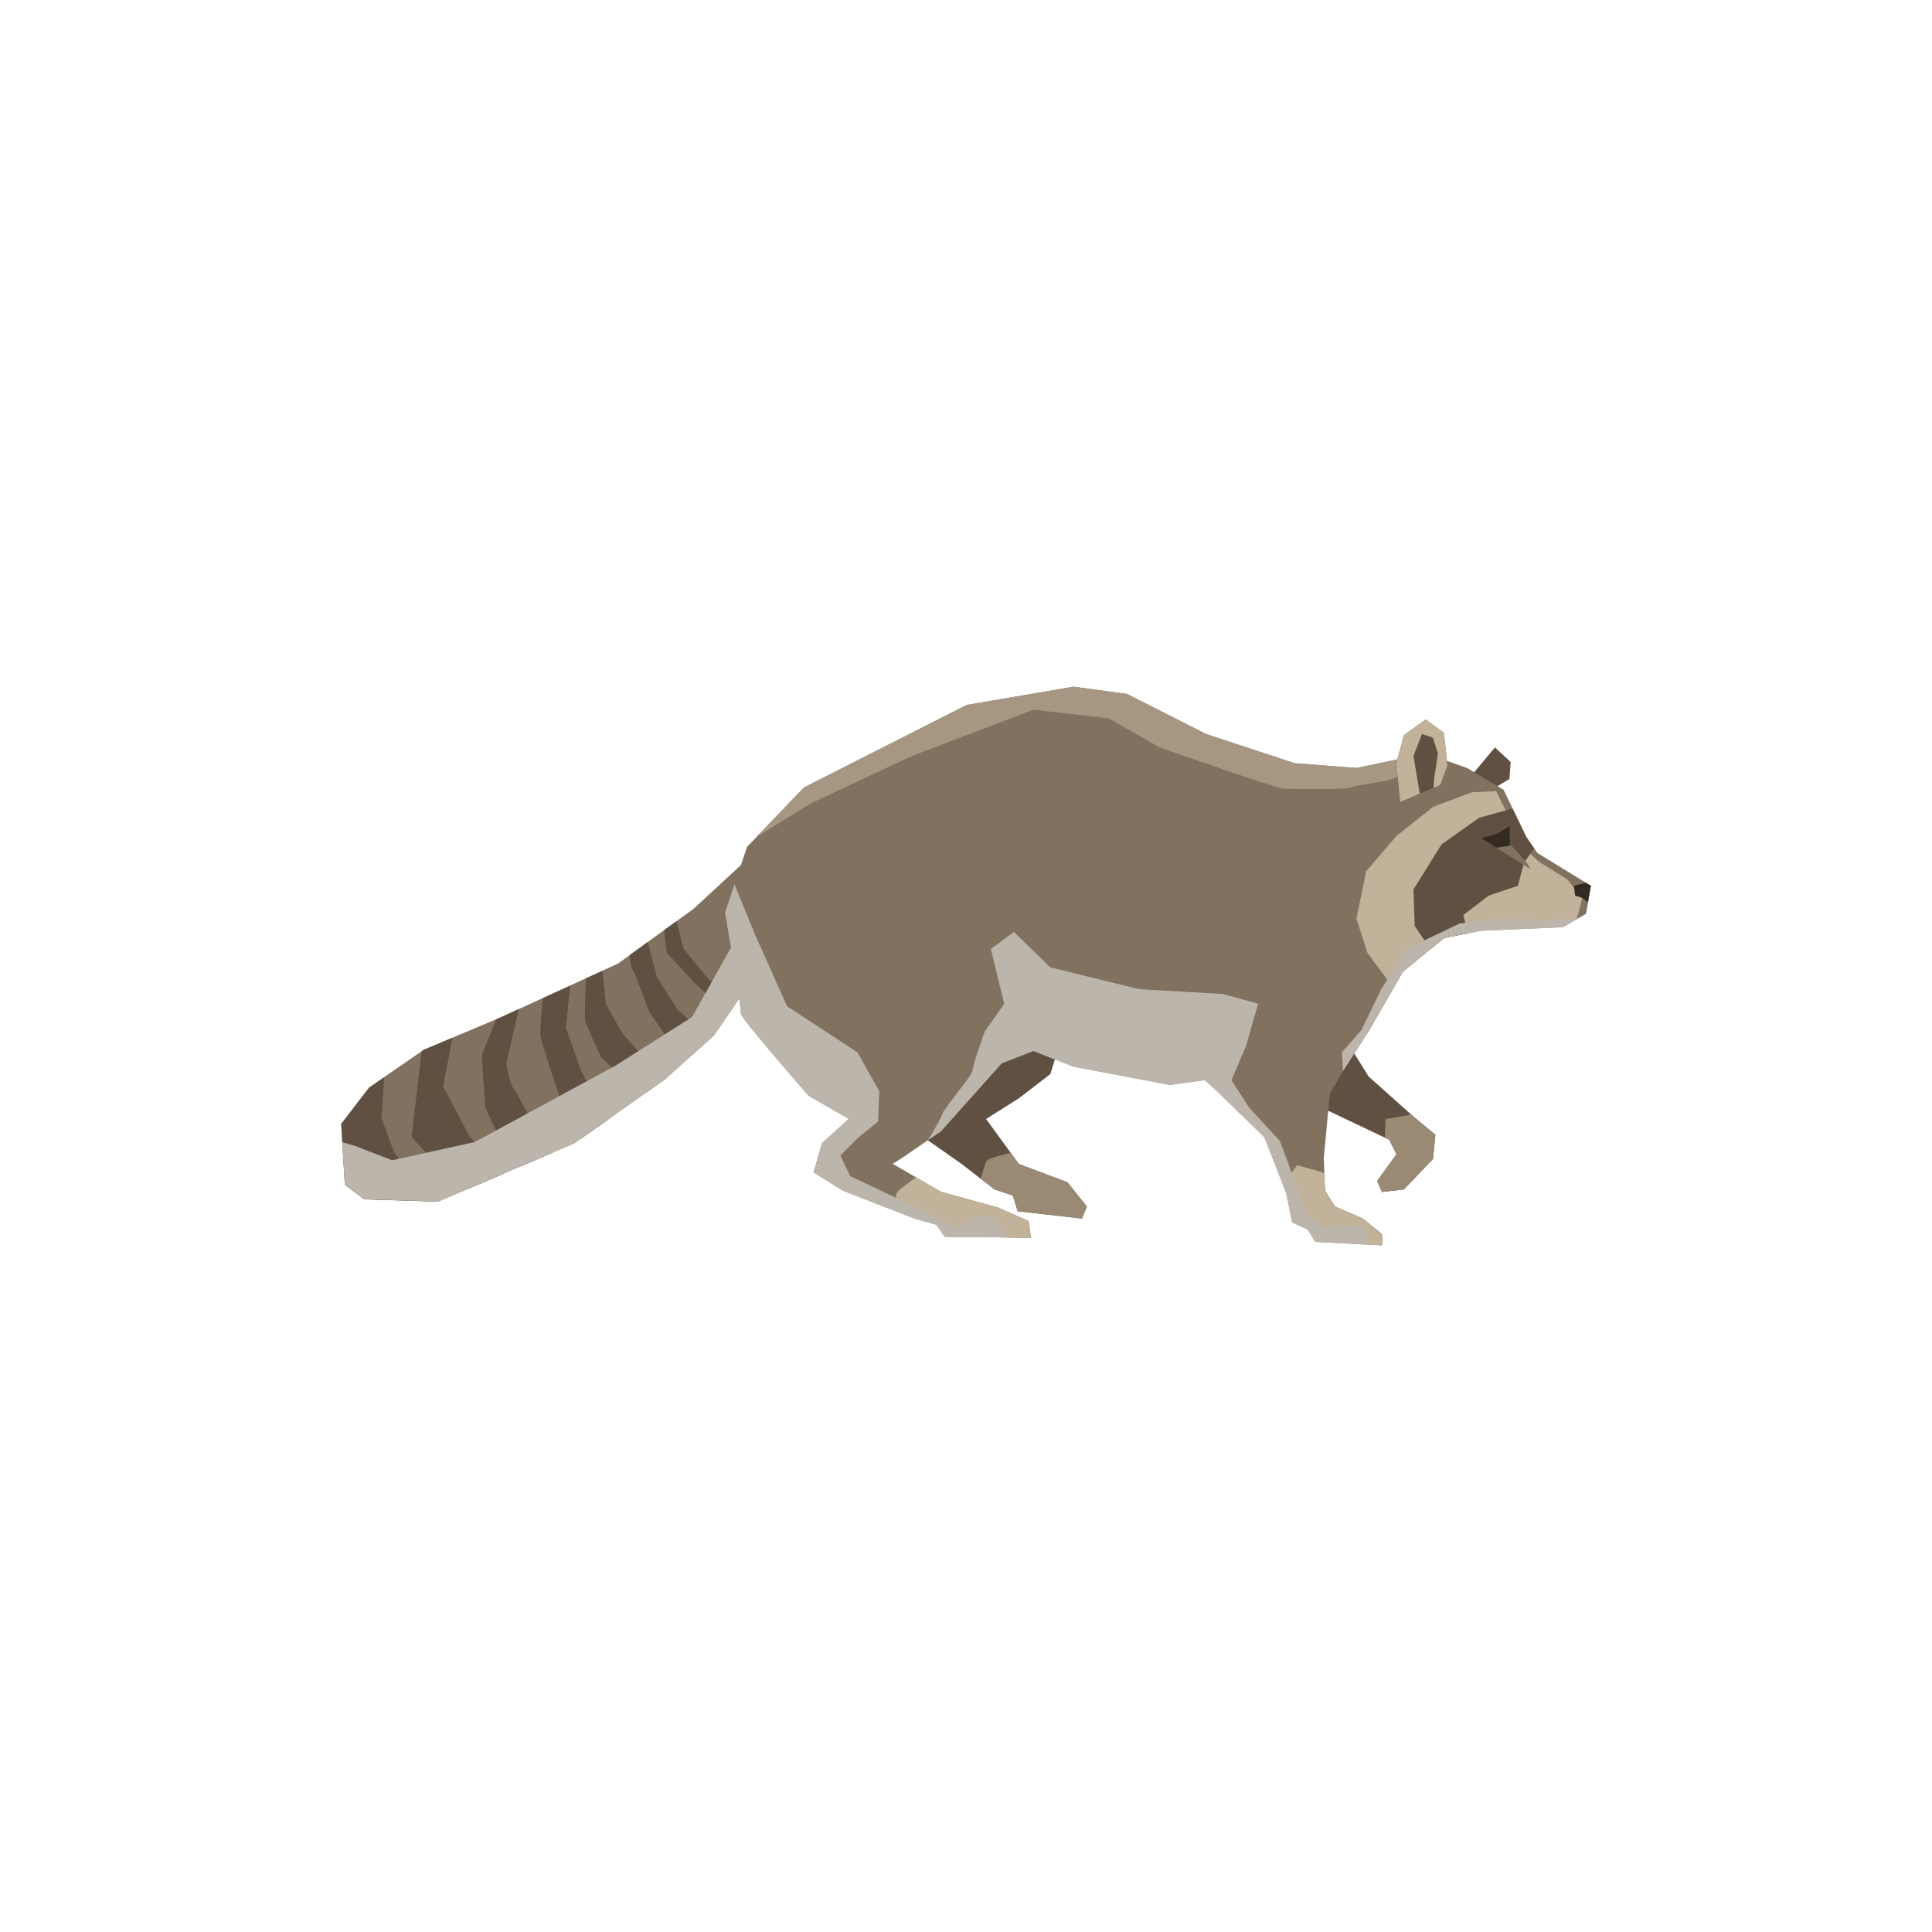 <svg enable-background="new 0 0 125 125" viewBox="0 0 125 125" xmlns="http://www.w3.org/2000/svg"><path d="m95.15 50.24 1.57-1.88 1.02.94-.08 1.1-1.18.71z" fill="#5f5042"/><path d="m59.08 73.11 3.14 2.2 2.13 1.65 1.18.39.31 1.02 4.16.47.32-.78-1.26-1.57-3.14-1.18-2.12-2.91 2.12-1.34 2.04-1.57.63-2.04-4.64-.16z" fill="#5f5042"/><path d="m70.32 78.06-1.26-1.57-3.14-1.18-.52-.71c-.02 0-.03 0-.03 0s-1.49.31-1.57.55c-.04.13-.21.67-.35 1.1l.9.7 1.18.39.31 1.02 4.16.48z" fill="#9a8a73"/><path d="m87.13 67.37 1.42 2.28 2.9 2.59 1.42 1.18-.16 1.57-1.88 1.97-1.42.16-.31-.71 1.25-1.73-.47-.94-4.63-2.2z" fill="#5f5042"/><path d="m92.87 73.42-1.42-1.18-.18-.16-.21.08-1.41.24-.05 1.2.28.14.47.94-1.25 1.73.31.71 1.42-.16 1.88-1.97z" fill="#9a8a73"/><path d="m98.76 54.17.71 1.02 3.46 2.12-.31 1.81-1.49.86-5.34.24-2.36.47-2.67 2.2-2.12 3.69-1.81 2.83-.79 1.34-.39 4.16.08 2.12.63 1.02 1.81.79 1.26 1.02v.71l-4.32-.23-.47-.79-1.02-.47-.39-1.89-1.41-3.61-2.99-2.91-.87-.79-2.28.31-6.21-1.18-2.61-1.01-2.04.78-3.93 4.4-2.51 1.73-.63.39 3.14 1.81 3.69 1.02 1.97.87.16 1.1-3.38-.08h-2.2l-.55-.79-1.41-.39-4.64-1.81-1.89-1.18.55-1.89 1.73-1.57-2.59-1.49s-4.48-5.11-4.4-5.34c.08-.24-1.02-6.52-1.02-6.52l1.42-4.24 3.69-3.85 10.53-5.34 6.91-1.18 3.46.47 5.11 2.59 5.73 1.89 4.01.31 4.48-.94 2.67.94 2.36 1.41z" fill="#817260"/><path d="m48.87 55.11-4.01 3.7-4.87 3.53-7.54 3.46-5.03 2.12-3.54 2.44-1.81 2.35.24 3.93 1.26.95 4.79.15 8.8-3.77 5.89-4.16 3.15-2.83 2.43-3.54z" fill="#817260"/><path d="m99.55 55.74-1.26-1.18-.39-1.17-1.1-2.2-1.57.07-2.52.95-2.36 1.88-1.96 2.28-.63 3.07.71 2.2 1.68 2.28.6-1.03 2.67-2.2 2.36-.47 5.34-.23.9-.53.36-1.36-.95-1.18z" fill="#c1b299"/><path d="m94.96 60.39-.28-1.19 1.65-1.26 1.88-.63.39-1.49.66-.93-.5-.72-.9-1.86-2.16.6-2.44 1.73-1.81 2.91.08 2.36 1.02 1.5.87-.72z" fill="#5f5042"/><path d="m101.91 57.94.47.16.36.27.19-1.06-.33-.2-.77.2z" fill="#332a21"/><path d="m102.04 59.45-2.26.06-3.14-.07-2.2.31-3.46 1.65-1.65 2.67-1.25 2.59-1.26 1.42.07 1.22 1.74-2.71 2.12-3.7 2.67-2.2 2.36-.47 5.34-.23z" fill="#bcb5ab"/><path d="m66.7 80.1-.15-1.1-1.96-.86-3.69-1.02-1.64-.94c-.44.3-1.04.75-1.19.94-.24.31 0 .86.16 1.1.04.06.17.2.33.39l.62.24 1.41.39.55.79h2.2z" fill="#c1b299"/><path d="m86.35 78.06-.63-1.02-.04-1.13-.35-.13-1.41-.39s-.5.67-.92 1.26l.21.55.39 1.89 1.02.47.47.79 4.32.23v-.71l-1.26-1.02z" fill="#c1b299"/><path d="m64.98 79.63-.79-.94h-1.1l-1.02.79-2.75-1.34-4.32-2.05-.63-1.33 1.18-1.18 1.26-1.02.08-1.96-1.41-2.51-4.56-2.99-2.04-4.56-1.36-3.32-.61 1.83s1.1 6.28 1.02 6.52 4.4 5.34 4.4 5.34l2.59 1.49-1.73 1.57-.55 1.89 1.89 1.18 4.64 1.81 1.41.39.55.79h2.2l1.67.03z" fill="#bcb5ab"/><path d="m88.31 79.47-1.41-.24-1.26.24-1.02-.86-.79-2.04-1.02-2.75-1.96-2.12-1.18-1.81.94-2.2.79-2.75-2.28-.63-5.42-.31-5.74-1.41-2.36-2.29-1.49 1.1.86 3.54-1.26 1.81s-.79 2.2-.79 2.51-1.89 2.51-1.96 2.83c-.05.2-.52 1.03-.93 1.69l.85-.58 3.93-4.4 2.05-.8 2.59 1.02 6.21 1.18 2.28-.31.87.79 2.99 2.91 1.41 3.61.39 1.89 1.02.47.47.79 3.55.19z" fill="#bcb5ab"/><path d="m96.82 54.85 2.15 1.36c.16-.16-1.57-1.88-1.57-1.88z" fill="#817260"/><path d="m97.71 53.44-.05.47.05.79-.89.15-.99-.63.99-.26z" fill="#332a21"/><path d="m93.28 49.12-1.04-.37-4.48.94-4.01-.31-5.73-1.89-5.11-2.59-3.46-.47-6.91 1.18-10.53 5.34-3.08 3.21 3.55-2.19 6.52-3.06 7.86-2.99 4.87.55 3.3 1.89s7.62 2.67 8.01 2.67 4.09.08 4.32-.08c.24-.16 2.67-.39 2.91-.63.24-.23 2.04-.78 2.28-.94.09-.05.38-.15.73-.26z" fill="#a79782"/><path d="m90.59 51.89 2.59-1.1.47-1.25-.23-2.12-1.18-.87-1.41 1.02-.48 1.81z" fill="#5f5042"/><path d="m92.24 46.55-1.41 1.02-.48 1.81.24 2.51 1.27-.54-.41-2.44.55-1.42.71.24.32 1.02-.24 1.65-.04.58.43-.19.47-1.25-.23-2.12z" fill="#c1b299"/><g fill="#5f5042"><path d="m31.97 75.39-1.65-1.97-1.65-3.14.61-3.14-1.86.78-.14.1-.65 5.56 2.44 2.59 1.19.76 2.32-.99z"/><path d="m28.18 77.74-1.23-1.33s-1.42-1.73-1.49-1.96c-.08-.23-.78-2.12-.78-2.12l.18-2.63-.97.67-1.81 2.36.24 3.93 1.26.94z"/><path d="m34.57 72.79c-.24-.24-1.1-2.12-1.34-2.36s-.47-1.65-.47-1.65l.81-3.5-1.13.52-.33.14-.93 2.3s.16 3.22.24 3.46c.08.23 1.49 3.14 1.49 3.14l.79.62 2.13-.92c-.42-.63-1.11-1.59-1.26-1.75z"/><path d="m39.42 72.38-.45-.45-1.41-2.75-.94-2.67.27-2.74-1.77.81c-.09.87-.2 2.17-.15 2.48.08.47 1.18 3.77 1.34 4.16.1.25.78 1.56 1.25 2.47z"/><path d="m43.27 69.61-.14-.04-1.34-1.02s-1.1-1.18-1.41-1.57-1.18-2.04-1.18-2.04l-.22-2.13-1.07.49c-.04.92-.1 2.52-.05 2.74.08.31 1.02 2.36 1.02 2.36l1.96 1.81.95.49 1.25-.89z"/><path d="m45.02 66.35-1.18-1.02-1.34-2.12-.58-2.27-1.19.86c.05.42.11.79.2.94.24.39.94 2.43 1.1 2.75.16.31 1.41 1.96 1.49 2.2.04.12.7.34 1.32.51l1.32-1.19z"/><path d="m47.49 65.1-1.69-1.81-1.57-1.89-.46-1.8-.81.58.17 1.45 1.81 1.97s1.4 1.36 2.31 1.85z"/></g><path d="m43.05 69.81 3.15-2.83 2.43-3.54.1-3.39-1.04.56-2.91 5.19-4.95 3.14-9.11 4.95-5.35 1.18-2.43-.94-.8-.23.17 2.74 1.26.95 4.79.15 8.8-3.77z" fill="#bcb5ab"/></svg>
